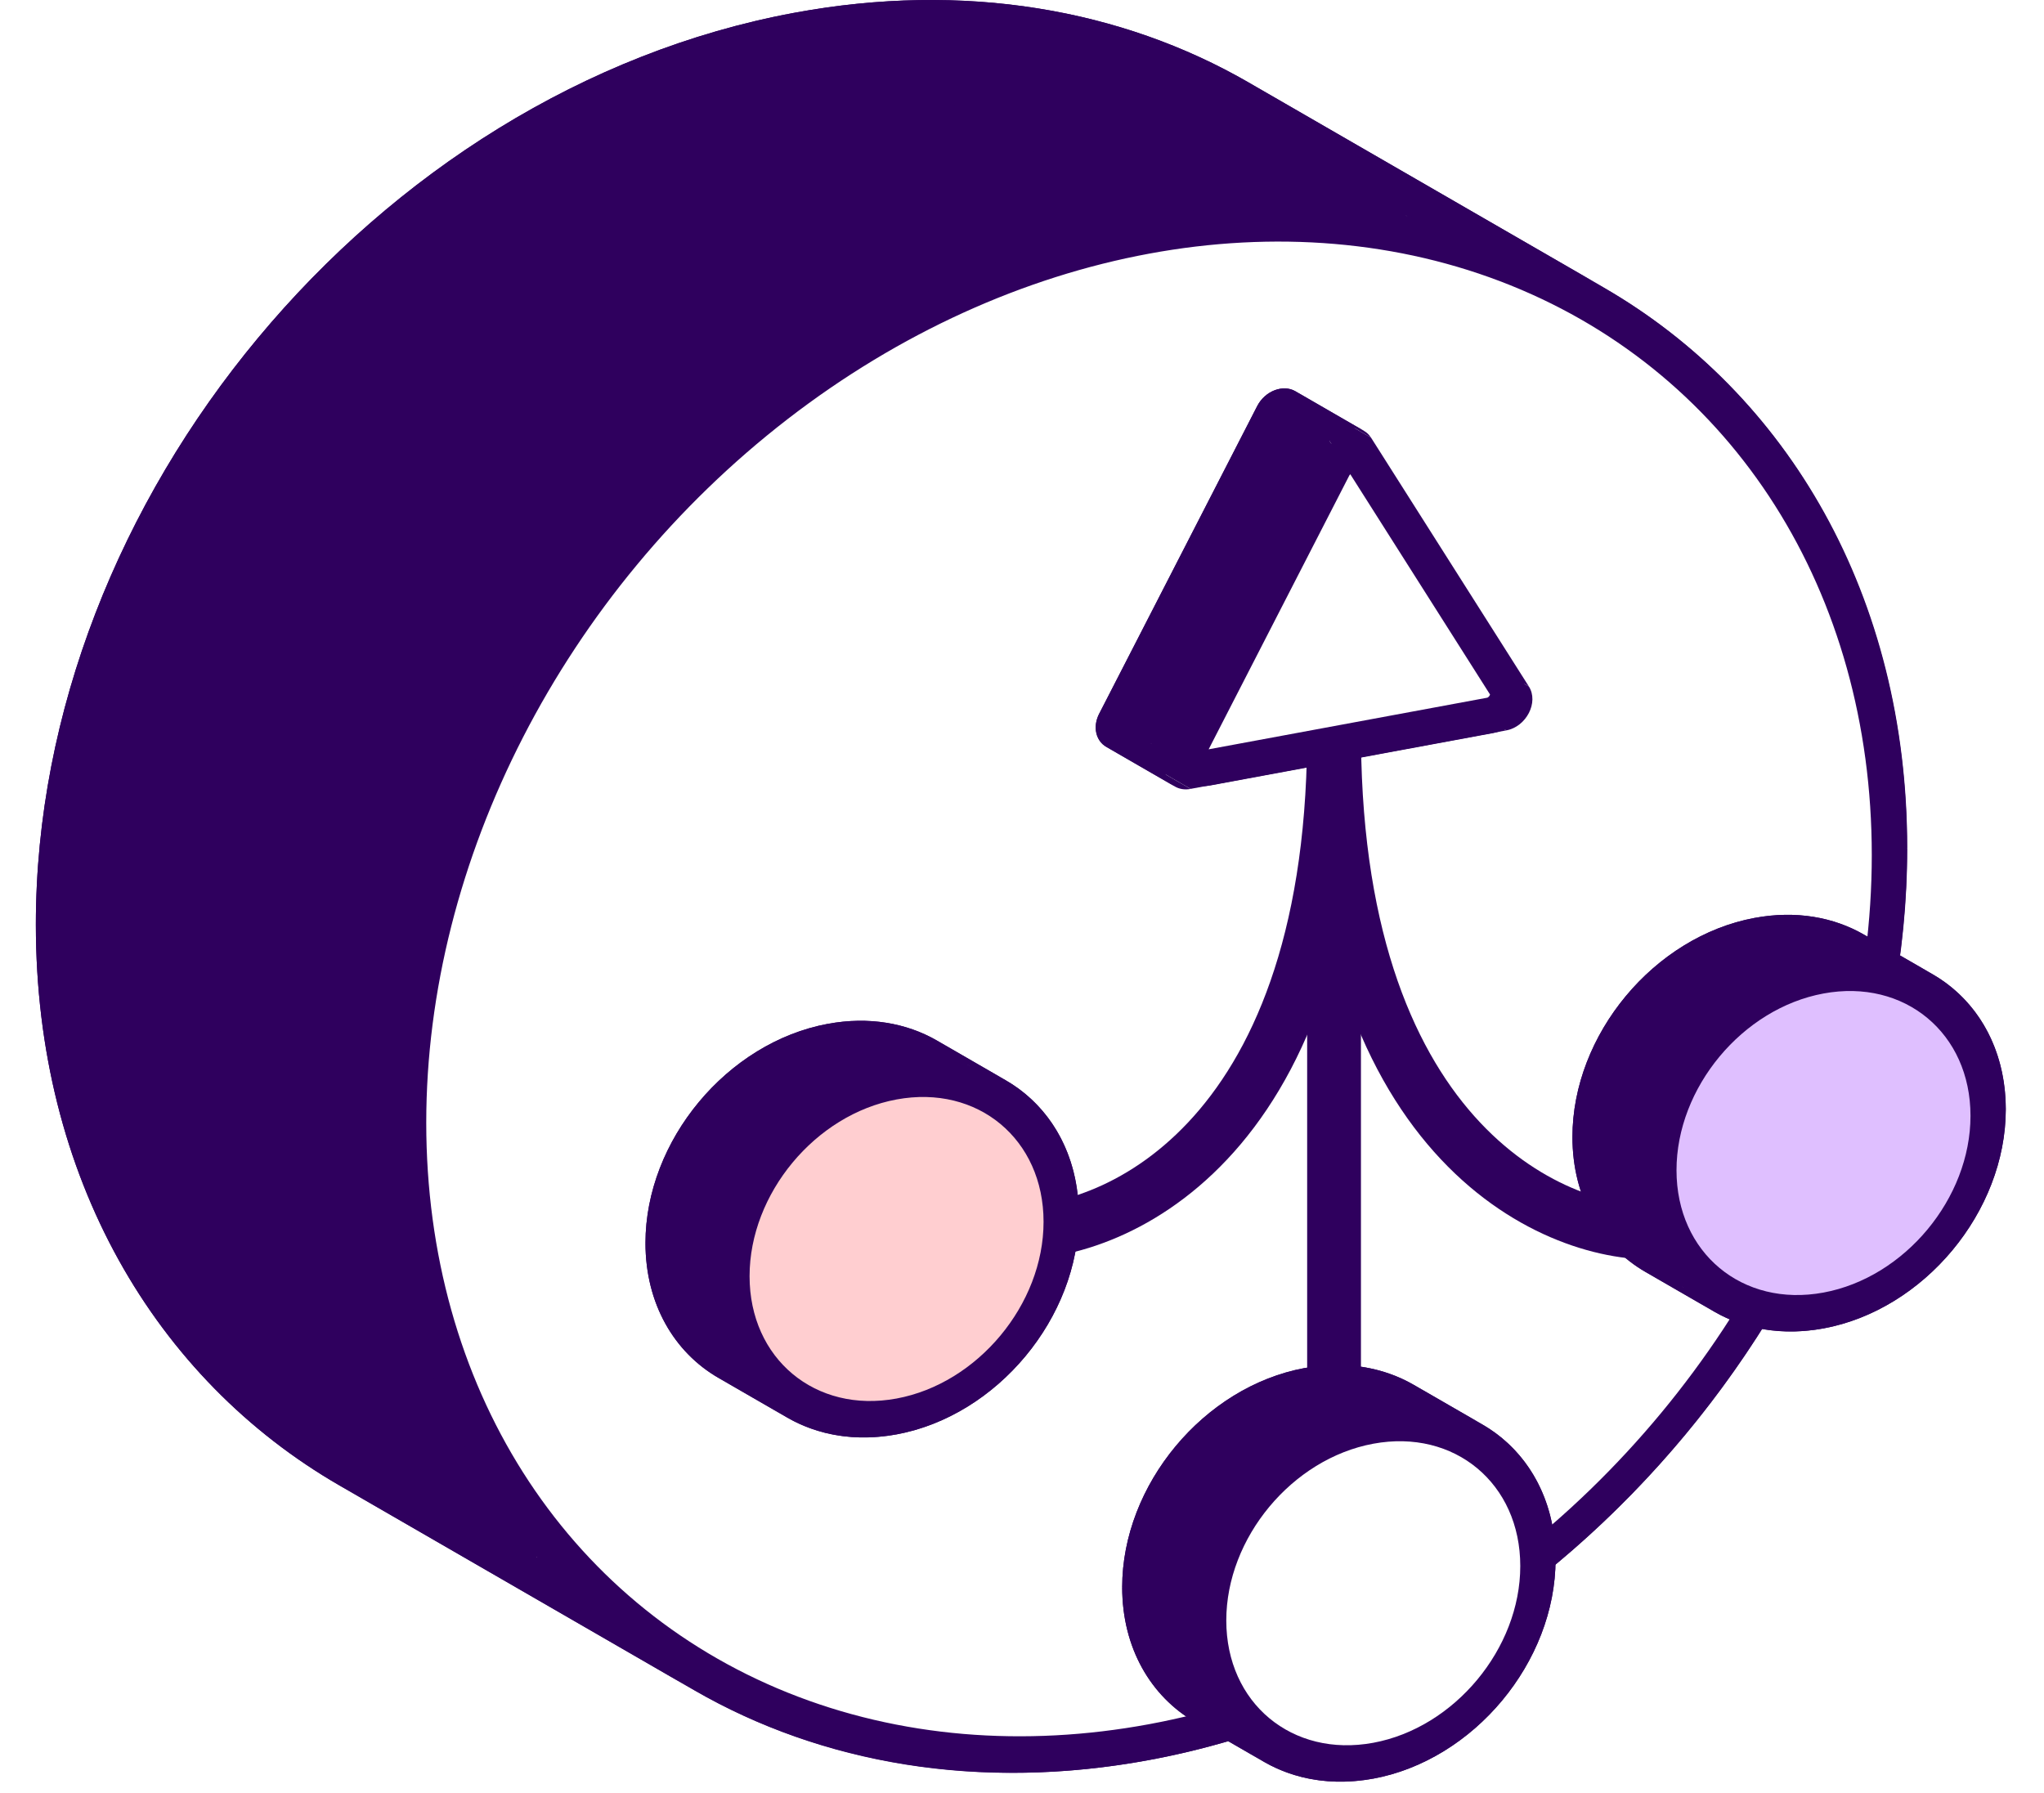 <svg width="57" height="50" viewBox="0 0 57 50" fill="none" xmlns="http://www.w3.org/2000/svg">
<rect x="0" y="0" width="57" height="50" fill="#808080" stroke="none"/>
<g clip-path="url(#clip0_1252_75392)">
<rect width="57" height="50" fill="white"/>
<path d="M34.815 2.297C39.959 5.266 43.288 10.901 43.288 17.943C43.288 29.82 33.822 41.202 22.144 43.366C17.391 44.247 13.004 43.465 9.473 41.427C4.329 38.458 1 32.823 1 25.781C1 13.905 10.466 2.522 22.144 0.358C26.897 -0.523 31.284 0.259 34.815 2.297Z" fill="#2F005E"/>
<path d="M32.042 49.081C43.72 46.917 53.186 35.535 53.186 23.658L43.288 17.944C43.288 29.82 33.822 41.202 22.144 43.367L32.042 49.081Z" fill="#2F005E"/>
<path d="M53.186 23.659C53.186 16.616 49.858 10.981 44.713 8.012L34.82 2.3C39.962 5.27 43.288 10.904 43.288 17.944L53.186 23.659Z" fill="#2F005E"/>
<path d="M19.371 47.142C22.902 49.18 27.289 49.962 32.042 49.081L22.144 43.366C17.391 44.247 13.004 43.465 9.473 41.427L19.371 47.142Z" fill="#2F005E"/>
<path d="M44.713 8.011C41.182 5.974 36.795 5.192 32.042 6.073L22.144 0.358C26.897 -0.523 31.284 0.259 34.815 2.297L44.713 8.011Z" fill="#2F005E"/>
<path d="M10.898 31.496C10.898 38.536 14.225 44.17 19.366 47.139L9.473 41.428C4.329 38.459 1 32.824 1 25.781L10.898 31.496Z" fill="#2F005E"/>
<path d="M32.042 6.073C20.364 8.237 10.898 19.62 10.898 31.496L1 25.781C1 13.905 10.466 2.523 22.144 0.358L32.042 6.073Z" fill="#2F005E"/>
<circle r="21.004" transform="matrix(0.983 -0.182 0 1 32.042 27.578)" fill="white" stroke="#2F005E"/>
<path d="M28.34 34.374C31.414 34.374 37.487 31.419 37.192 19.602" stroke="#2F005E" stroke-width="1.5"/>
<path d="M46.065 34.374C42.991 34.374 36.918 31.419 37.213 19.602" stroke="#2F005E" stroke-width="1.5"/>
<path d="M26.13 29.018C27.366 29.732 28.167 31.086 28.167 32.78C28.167 35.635 25.891 38.371 23.083 38.892C21.941 39.103 20.886 38.915 20.037 38.425C18.8 37.712 18 36.357 18 34.664C18 31.809 20.276 29.072 23.083 28.552C24.226 28.34 25.281 28.528 26.13 29.018Z" fill="#2F005E"/>
<path d="M25.002 40C27.809 39.48 30.085 36.743 30.085 33.888L28.166 32.78C28.166 35.636 25.89 38.372 23.083 38.892L25.002 40Z" fill="#2F005E"/>
<path d="M30.085 33.888C30.085 32.195 29.285 30.84 28.048 30.126L26.131 29.019C27.367 29.733 28.166 31.087 28.166 32.78L30.085 33.888Z" fill="#2F005E"/>
<path d="M21.956 39.533C22.805 40.023 23.86 40.211 25.002 39.999L23.083 38.891C21.941 39.103 20.886 38.915 20.037 38.425L21.956 39.533Z" fill="#2F005E"/>
<path d="M28.048 30.126C27.199 29.636 26.145 29.448 25.002 29.66L23.083 28.552C24.226 28.34 25.28 28.528 26.129 29.018L28.048 30.126Z" fill="#2F005E"/>
<path d="M19.919 35.771C19.919 37.463 20.719 38.818 21.955 39.532L20.037 38.425C18.8 37.711 18 36.356 18 34.663L19.919 35.771Z" fill="#2F005E"/>
<path d="M25.002 29.659C22.195 30.179 19.919 32.915 19.919 35.771L18 34.663C18 31.808 20.276 29.071 23.083 28.551L25.002 29.659Z" fill="#2F005E"/>
<circle r="4.67" transform="matrix(0.983 -0.182 0 1 25.002 34.83)" fill="#FFCED0" stroke="#2F005E"/>
<path d="M51.979 26.063C53.216 26.777 54.016 28.131 54.016 29.825C54.016 32.68 51.74 35.416 48.933 35.937C47.79 36.148 46.736 35.96 45.887 35.47C44.65 34.757 43.85 33.402 43.85 31.709C43.85 28.854 46.126 26.117 48.933 25.597C50.076 25.385 51.13 25.573 51.979 26.063Z" fill="#2F005E"/>
<path d="M50.851 37.045C53.659 36.525 55.935 33.788 55.935 30.933L54.016 29.825C54.016 32.68 51.74 35.417 48.933 35.937L50.851 37.045Z" fill="#2F005E"/>
<path d="M55.935 30.932C55.935 29.239 55.135 27.884 53.898 27.17L51.98 26.063C53.216 26.777 54.016 28.131 54.016 29.824L55.935 30.932Z" fill="#2F005E"/>
<path d="M47.806 36.578C48.654 37.068 49.709 37.255 50.852 37.044L48.933 35.936C47.79 36.148 46.736 35.96 45.887 35.47L47.806 36.578Z" fill="#2F005E"/>
<path d="M53.898 27.171C53.049 26.681 51.994 26.493 50.851 26.705L48.933 25.597C50.075 25.385 51.13 25.573 51.979 26.063L53.898 27.171Z" fill="#2F005E"/>
<path d="M45.768 32.816C45.768 34.508 46.568 35.863 47.804 36.577L45.887 35.47C44.65 34.756 43.85 33.401 43.85 31.708L45.768 32.816Z" fill="#2F005E"/>
<path d="M50.852 26.703C48.044 27.224 45.768 29.96 45.768 32.816L43.85 31.708C43.85 28.852 46.126 26.116 48.933 25.596L50.852 26.703Z" fill="#2F005E"/>
<circle r="4.67" transform="matrix(0.983 -0.182 0 1 50.851 31.875)" fill="#DFBFFF" stroke="#2F005E"/>
<path d="M37.202 21.079V43.605" stroke="#2F005E" stroke-width="1.5"/>
<path d="M39.423 38.618C40.66 39.331 41.461 40.686 41.461 42.379C41.461 45.234 39.185 47.971 36.377 48.491C35.235 48.703 34.18 48.515 33.331 48.025C32.094 47.311 31.294 45.957 31.294 44.264C31.294 41.408 33.57 38.672 36.377 38.151C37.52 37.94 38.575 38.128 39.423 38.618Z" fill="#2F005E"/>
<path d="M38.296 49.6C41.104 49.079 43.38 46.343 43.38 43.488L41.461 42.38C41.461 45.235 39.185 47.972 36.377 48.492L38.296 49.6Z" fill="#2F005E"/>
<path d="M43.38 43.488C43.38 41.794 42.58 40.44 41.343 39.726L39.425 38.619C40.661 39.333 41.461 40.687 41.461 42.38L43.38 43.488Z" fill="#2F005E"/>
<path d="M35.25 49.132C36.099 49.622 37.153 49.81 38.296 49.598L36.377 48.491C35.235 48.702 34.18 48.514 33.331 48.024L35.25 49.132Z" fill="#2F005E"/>
<path d="M41.343 39.725C40.493 39.236 39.439 39.047 38.296 39.259L36.377 38.151C37.52 37.94 38.575 38.128 39.424 38.618L41.343 39.725Z" fill="#2F005E"/>
<path d="M33.213 45.371C33.213 47.064 34.013 48.418 35.249 49.132L33.331 48.025C32.094 47.312 31.294 45.957 31.294 44.264L33.213 45.371Z" fill="#2F005E"/>
<path d="M38.296 39.258C35.489 39.779 33.213 42.515 33.213 45.37L31.294 44.262C31.294 41.407 33.57 38.671 36.377 38.15L38.296 39.258Z" fill="#2F005E"/>
<circle r="4.67" transform="matrix(0.983 -0.182 0 1 38.296 44.43)" fill="white" stroke="#2F005E"/>
<path d="M35.056 11.329C35.284 10.886 35.79 10.718 36.121 10.909C36.196 10.952 36.262 11.014 36.314 11.096L40.716 18.035C40.996 18.476 40.647 19.156 40.087 19.259L31.283 20.891C31.116 20.922 30.967 20.895 30.849 20.826C30.571 20.666 30.458 20.282 30.654 19.9L35.056 11.329Z" fill="#2F005E"/>
<path d="M42.006 20.368C42.565 20.265 42.915 19.584 42.635 19.144L40.716 18.036C40.996 18.477 40.646 19.157 40.087 19.261L42.006 20.368Z" fill="#2F005E"/>
<path d="M33.202 21.999L42.006 20.368L40.087 19.26L31.283 20.892L33.202 21.999Z" fill="#2F005E"/>
<path d="M42.635 19.143L38.233 12.204L36.314 11.097L40.716 18.036L42.635 19.143Z" fill="#2F005E"/>
<path d="M32.767 21.935C32.886 22.003 33.034 22.031 33.202 22L31.283 20.892C31.116 20.923 30.967 20.895 30.849 20.827L32.767 21.935Z" fill="#2F005E"/>
<path d="M38.039 12.017C38.115 12.06 38.181 12.123 38.233 12.204L36.314 11.096C36.262 11.015 36.196 10.953 36.121 10.909L38.039 12.017Z" fill="#2F005E"/>
<path d="M32.573 21.007C32.377 21.389 32.49 21.773 32.767 21.933L30.849 20.826C30.571 20.666 30.458 20.281 30.654 19.899L32.573 21.007Z" fill="#2F005E"/>
<path d="M36.975 12.437C37.203 11.994 37.708 11.826 38.039 12.017L36.121 10.909C35.79 10.718 35.284 10.886 35.056 11.329L36.975 12.437Z" fill="#2F005E"/>
<path d="M36.975 12.439L32.573 21.01L30.654 19.902L35.056 11.331L36.975 12.439Z" fill="#2F005E"/>
<path d="M37.178 13.04C37.367 12.672 37.841 12.584 38.03 12.883L41.987 19.12C42.176 19.418 41.94 19.878 41.561 19.949L33.647 21.415C33.269 21.485 33.032 21.113 33.221 20.744L37.178 13.04Z" fill="white" stroke="#2F005E"/>
</g>
<defs>
<clipPath id="clip0_1252_75392">
<rect width="57" height="50" fill="white"/>
</clipPath>
</defs>
</svg>
